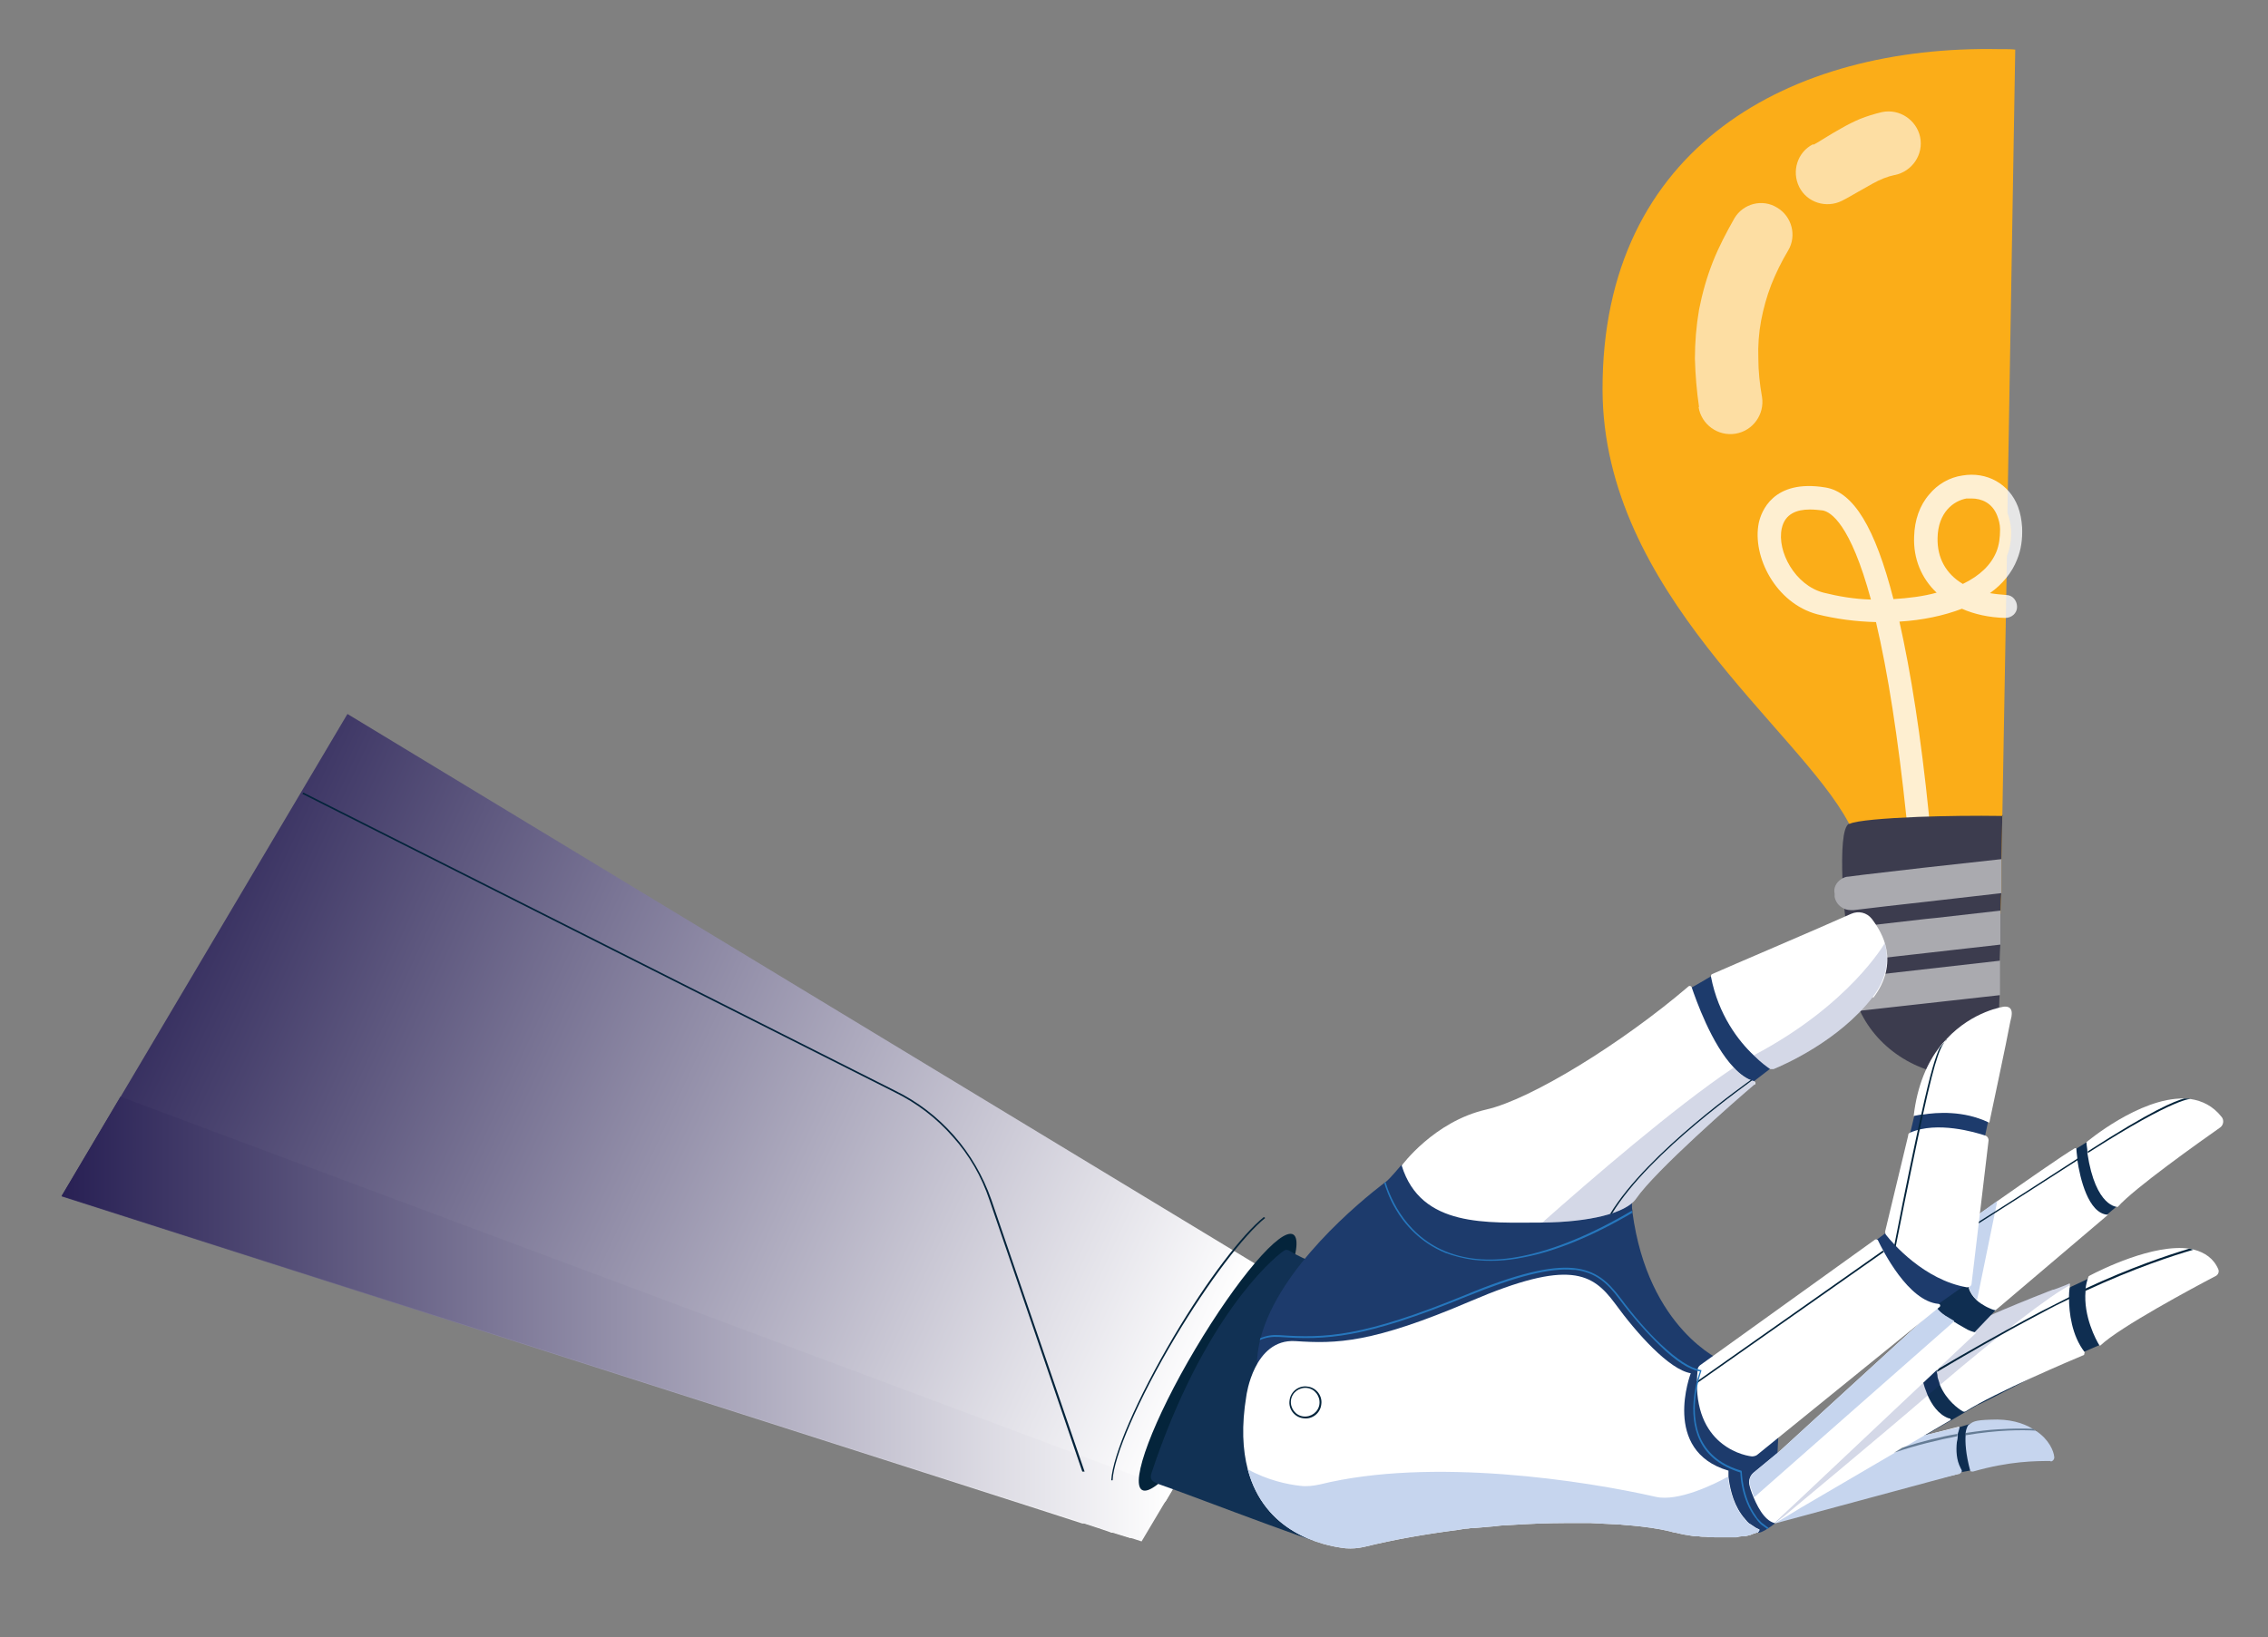 <?xml version="1.0" encoding="UTF-8"?>
<svg xmlns="http://www.w3.org/2000/svg" xmlns:xlink="http://www.w3.org/1999/xlink" version="1.1" viewBox="0 0 493.5 356.4">
  <rect x="0" y="0" width="493.5" height="356.4" fill="#808080" stroke="none"/>
  <defs>
    <style>
      .cls-1 {
        fill: #fbad18;
      }

      .cls-2 {
        fill: #113154;
      }

      .cls-3 {
        fill: url(#linear-gradient-2);
      }

      .cls-4 {
        fill: url(#linear-gradient);
      }

      .cls-5 {
        fill: #04243b;
      }

      .cls-6 {
        fill: #1d3b6c;
      }

      .cls-7 {
        fill: #c6d5ee;
      }

      .cls-8 {
        fill: #aaaaaf;
      }

      .cls-9 {
        fill: #fff;
      }

      .cls-10 {
        opacity: .8;
      }

      .cls-11 {
        opacity: .6;
      }

      .cls-12 {
        opacity: .5;
      }

      .cls-13 {
        opacity: .2;
      }

      .cls-14 {
        fill: #3c3c4e;
      }

      .cls-15 {
        fill: #2677bd;
      }

      .cls-16 {
        fill: #0f2e51;
      }

      .cls-17 {
        fill: #273a87;
      }
    </style>
    <linearGradient id="linear-gradient" x1="24.2" y1="801.7" x2="258.5" y2="909.8" gradientTransform="translate(0 -603.2)" gradientUnits="userSpaceOnUse">
      <stop offset="0" stop-color="#282054"/>
      <stop offset="1" stop-color="#fff"/>
    </linearGradient>
    <linearGradient id="linear-gradient-2" x1="13.4" y1="890.4" x2="255" y2="890.4" gradientTransform="translate(0 -603.2)" gradientUnits="userSpaceOnUse">
      <stop offset="0" stop-color="#282054"/>
      <stop offset="1" stop-color="#fff"/>
    </linearGradient>
  </defs>
  <!-- Generator: Adobe Illustrator 28.7.1, SVG Export Plug-In . SVG Version: 1.2.0 Build 142)  -->
  <g>
    <g id="Layer_1">
      <g>
        <path class="cls-1" d="M437.6,115.1c.1,2.2-.2,4.2-.9,5.9l-.2,11.1-.8,45.2-.2,9.5v7.5c-.1,0-.2,3.7-.2,3.7v.9c-4.6.9-9.5,1.1-14.1.7h0c-.7,0-1.4-.1-2.1-.2-.1,0-.2,0-.3,0-3-.4-5.7-1.2-7.9-2.2h0c-3.3-1.6-5.5-3.9-5.5-6.8v-.3c.1-3.4-1-7-3.1-10.9-10.8-20.5-53.5-50.2-53.6-94.4-.1-53.1,41.2-75,86.3-74.1.4,0,.7,0,1.1,0,.8,0,1.6,0,2.4.1l-1.7,100.8c.4,1.1.7,2.3.8,3.7,0,0,0,0,0,0Z"/>
        <g class="cls-10">
          <path class="cls-9" d="M419.7,209.5c-1.3,0-2.4-1-2.5-2.4,0,0-.1-2.7-.4-7.1v-.5c-.1-1-.2-2-.3-3.2-.2-2.5-.4-5-.6-7.4-.3-3.8-.7-7.6-1.1-11.2-1.8-17.1-4-31.3-6.6-42.3-4.4-.1-8.8-.7-12.8-1.7-9-2.4-14.2-12.6-12.7-19.9.5-2.3,3-9.6,14.5-7.7,6.1,1,10.8,8.7,14.8,24.3,3.3-.2,6.5-.6,9.4-1.4-3.3-3.1-5.1-7.4-4.9-12.2.1-3.6,1.2-6.8,3.3-9.2,1.8-2.2,4.4-3.7,7.2-4.1,5.3-.9,10.2,1.8,12.1,6.8.5,1.3.8,2.9.9,4.5.1,2.5-.2,4.8-1.1,7-1.1,2.8-3.1,5.3-5.9,7.3,1.1.2,2.3.3,3.5.4,1.4,0,2.4,1.2,2.4,2.6,0,1.4-1.2,2.4-2.6,2.4-3.5-.1-6.7-.8-9.4-2-3.9,1.5-8.6,2.5-13.6,2.8,2.5,11.1,4.7,25.1,6.4,41.9.4,3.7.7,7.4,1.1,11.3.2,2.4.4,4.9.6,7.4,0,1.1.2,2.2.2,3.2v.5c.3,4.4.5,7.2.5,7.2,0,1.4-1,2.5-2.4,2.6h-.1,0ZM393.8,110.9c-2.8,0-5.4.9-6.1,4.1-1.1,5,2.9,12.4,9.1,14,3.2.8,6.7,1.4,10.3,1.5-4.5-16.6-8.8-19.1-10.5-19.4-.9-.1-1.8-.2-2.7-.2h0ZM429,108.5c-.4,0-.7,0-1.1,0-2.8.5-6.2,3-6.3,8.6-.1,4.3,1.8,7.8,5.5,10,3.7-1.8,6.1-4.1,7.3-7,.6-1.5.8-3.1.8-4.9,0-1.1-.3-2.1-.6-2.9-1.1-2.9-3.5-3.8-5.6-3.8h0Z"/>
        </g>
        <path class="cls-14" d="M435.7,177.3l-.2,9.5v7.5c-.1,0-.2,3.7-.2,3.7v7.5c-.1,0-.2,3.6-.2,3.6v7.5c-.1,0-.4,17.3-.4,17.3-1.5.3-3,.4-4.6.4h-1.8c-10.6,0-19.6-5.8-23.6-14.3-1-2.2-1.7-4.6-2-7.1,0-.7-.1-1.5-.1-2.2,0,0,0-.6-.2-1.6-.2-1.5-.5-4.1-.7-7-.1-1.4-.2-2.9-.4-4.4-.2-2.1-.3-4.3-.4-6.4-.2-5.9,0-11.2,1.4-12,0,0,.1,0,.2,0,1.5-.7,7.5-1.2,14.9-1.5,5.7-.2,12.3-.3,18.4-.2h0Z"/>
        <path class="cls-8" d="M435.5,186.9v7.5c-.1,0-16.6,1.9-16.6,1.9l-8,.9-7.6.9c-.8,0-1.5,0-2.2-.4-1-.5-1.7-1.4-1.9-2.5v-.7c-.3-1.3.4-2.5,1.5-3.2.5-.3,1-.5,1.6-.5l3.1-.4,12.9-1.5,17.2-1.9h0Z"/>
        <path class="cls-8" d="M435.3,198.1v7.5c-.1,0-31.8,3.6-31.8,3.6-.4,0-.8,0-1.2,0-1.5-.3-2.6-1.4-2.8-2.9v-.7c-.3-1.5.6-2.9,2.1-3.5.3-.1.6-.2,1-.2l16.6-1.9,2-.2,14.1-1.6h0Z"/>
        <path class="cls-8" d="M403.5,212.7l31.7-3.6v7.5c-.1,0-30.5,3.4-30.5,3.4h-.2c-2,.2-3.8-1.1-4-2.9v-.7c-.3-1.6.7-3,2.3-3.6.3,0,.5-.2.8-.2h0Z"/>
        <g class="cls-11">
          <path class="cls-9" d="M394.6,31.5c.8-.4,1.7-1,2.7-1.6s2.1-1.3,3.4-2c1.2-.7,2.6-1.4,4-2,1.5-.6,3.1-1.1,4.8-1.5h0c3.8-.8,7.5,1.7,8.3,5.4.8,3.8-1.7,7.5-5.5,8.3,0,0,0,0-.1,0-1.4.3-3,.9-4.8,1.9-.9.5-1.9,1.1-3,1.7s-2.2,1.3-3.6,2c-3.4,1.7-7.6.4-9.3-3-1.7-3.4-.4-7.6,3-9.3h0s0,0,0,0Z"/>
          <path class="cls-9" d="M369.7,88.6c-.5-3.4-.8-6.9-.9-10.5,0-3.6.3-7.2.9-10.7.7-3.6,1.7-7.1,3-10.4,1.3-3.3,3-6.5,4.7-9.5,1.9-3.2,6.1-4.3,9.3-2.3,3.2,1.9,4.3,6.1,2.4,9.3-1.5,2.5-2.7,5-3.7,7.5-1,2.6-1.7,5.2-2.2,7.8-.5,2.7-.7,5.4-.6,8.2,0,2.8.3,5.6.8,8.4h0c.6,3.8-2,7.4-5.8,8-3.8.6-7.4-2-8-5.8h0s0,0,0,0Z"/>
        </g>
      </g>
      <g>
        <path class="cls-4" d="M281.4,280l-27.7,46.7-7.7,8.1-3.9-1.2h-.3c0-.1-5.9-2-5.9-2h-.4c0-.1-222.1-71.2-222.1-71.2l62.2-105,199.4,120.8.3.2,4.1,2.5.3.2,1.6,1Z"/>
        <path class="cls-9" d="M246.4,323.7c1.7-1.3,3.7-3.3,6-6l-4,6.7-2-.7Z"/>
        <path class="cls-3" d="M255,324.4l-6.6,11.1L13.4,260.3l12.8-21.6,224.7,84,4.1,1.7h0Z"/>
        <path class="cls-5" d="M269.8,299.4c9.1-15.3,14.3-29.1,11.6-30.7-2.7-1.6-12.2,9.6-21.3,24.9-9.1,15.3-14.3,29.1-11.6,30.7,2.7,1.6,12.2-9.6,21.3-24.9Z"/>
        <path class="cls-2" d="M300.4,278.7s-12.7-2-19.9-6.5c-.3-.2-.8-.2-1.1,0-2.9,2-17.7,15-28.8,48.3-.6,1.7.3,2.1,2,2.7,4.6,1.5,47,17.9,32.2,11-.9-.4,14.3-21.6,15.7-27.4,1.5-5.8-.2-28.2-.2-28.2h0Z"/>
        <path class="cls-5" d="M235.9,320.3h-.4c0-.1-20.2-59.1-20.2-59.1-1.7-5.1-4.4-9.8-8-13.8-3.6-4.1-7.8-7.3-12.7-9.7l-128.8-64.9.2-.3,128.8,64.9c4.9,2.4,9.2,5.7,12.8,9.8,3.6,4.1,6.3,8.8,8.1,13.9l20.3,59.2h0Z"/>
        <path class="cls-5" d="M255.7,291.1c7.3-12.2,15-22.3,19.6-26l-.3-.2c-4.7,3.8-12.2,13.5-19.6,26-8.1,13.7-13.3,25.9-13.6,31.3h.3c.2-5.1,5.6-17.7,13.6-31.1h0Z"/>
        <path class="cls-16" d="M417.6,313.3l12.8-3.9,2.9,4.5-4.2,6.1-5.6,1s-6.5-7.1-6.4-7.1c.1,0,.5-.6.5-.6h0Z"/>
        <path class="cls-6" d="M386.2,331.6s-.6.5-1.4,1c-.1,0-.2.1-.3.2-.8.5-1.6.9-2,.8-1-.2-8.2-1.3-10.7-1.5-2.5-.1-90.4-18.1-91.6-19.2-6.6-6.7-7.7-14.1-6-21.3,0-.1,0-.3.1-.4,4.1-15.3,21.4-29.5,27-33.8.1,0,.2-.2.3-.2.9-.7,3.3-3.6,3.3-3.6l17.7,1s30.1-23.8,32.3,5.1c0,.7.1,1.5.2,2.2,0,.1,0,.3,0,.4,0,.4,0,.8.1,1.1,0,.1,0,.3,0,.4,3.4,25.6,19.5,32.4,19.5,32.4l12.5,11.4-1.2,23.8h0Z"/>
        <path class="cls-16" d="M416.2,302.9c.6-.6,11.2-14.6,11.2-14.6l19.9-6.2,3.3-2,4.9-2.3,1.7,14.8-8,3.5s-18.6,9.8-18.9,9.7l-14.1,8.2v-11c0,0,0,0,0,0Z"/>
        <path class="cls-9" d="M482,277.8c-4.8,2.5-20.8,11.1-24.9,15-.1.1-.3.1-.3,0-.7-1.1-3.5-6.3-3-11.8,0-.2,0-.3,0-.5.1-.8.3-1.7.6-2.5,0-.2.2-.3.4-.4,2.1-1.1,13.8-7,21.7-5.8.3,0,.6.1.9.2,2.3.6,4.3,1.9,5.3,4.3.2.5,0,1.2-.7,1.5h0Z"/>
        <path class="cls-7" d="M446.2,318c-3.2,0-8.9,0-16.9,2.3-.2,0-.6,0-.6-.2-1-3.7-1.1-6.2-1-7.7,0-.2,0-.3,0-.5.2-1.3.6-1.8.7-1.8.9-.6,1.1-1,4.8-1.1,4-.2,7,.7,9.1,2,.3.2.5.3.8.5,2.7,1.8,3.8,4.3,3.9,5.7,0,.5-.4.9-.8.9h0Z"/>
        <path class="cls-9" d="M426.4,320.8h-.2c0,0-39.7,9.3-39.7,9.3l-.2-2.4,6.1-8.4,33.9-8.8s0,0,0,0c-.1.4-.5,1.7-.7,3.4-.2,1.8-.1,3.9.8,5.6,0,.1.2.3.2.4.2.3,0,.7-.3.8Z"/>
        <path class="cls-7" d="M426.4,320.8h-.2c0,0-40,10.8-40,10.8v-3.9c.1,0,12.5-10.6,12.5-10.6l27.7-6.5s0,0,0,0c0,.2-.2.8-.4,1.5,0,.1,0,.3,0,.5,0,.4-.1.9-.2,1.3-.2,1.8-.1,3.9.8,5.6,0,.1.2.3.2.4.2.3,0,.7-.3.8h0Z"/>
        <path class="cls-9" d="M382.5,333.6h0s0,0,0,0c0,0,0,0-.1,0,0,0,0,0,0,0,0,0,0,0-.1,0,0,0,0,0-.1,0-.1,0-.2.1-.4.2,0,0-.1,0-.2,0,0,0-.1,0-.2.1,0,0-.2,0-.2.1,0,0-.2,0-.3.1,0,0,0,0-.1,0-.3.1-.7.2-1.2.3-.1,0-.3,0-.4,0-.1,0-.2,0-.3,0-.3,0-.7.1-1,.2-.2,0-.4,0-.6,0-.1,0-.2,0-.3,0-.2,0-.4,0-.6,0-.8,0-1.6,0-2.6,0-.3,0-.5,0-.8,0-.6,0-1.2,0-1.8-.1-.5,0-1,0-1.5-.1-.2,0-.3,0-.5,0-.7,0-1.4-.2-2.2-.3-.8-.1-1.5-.3-2.4-.5-.4,0-.8-.2-1.3-.3-2.5-.6-5.4-1-8.7-1.3-.9,0-1.8-.2-2.7-.2-1.9-.1-3.8-.2-5.8-.3-1,0-2,0-3.1,0h-2.1c-4.3,0-8.8.2-13.3.5-.8,0-1.5.1-2.3.2-1.5.1-3.1.3-4.6.4-.4,0-.8,0-1.2.1-.8,0-1.5.2-2.3.3-7,.9-13.9,2.1-20.4,3.7h0c-1.3.3-2.7.4-4,.3h0c-5.3-.6-17.7-3.5-21.3-17.2-1.1-4.2-1.4-9.4-.3-16,0,0,1.6-12.4,10.6-11.9,9,.6,16.7.5,38.2-8.7,21.5-9.2,26.5-6.1,31.4.5,4.8,6.6,11.8,14.4,16.5,15.2,0,0-6.5,16.9,8.2,21.2,0,0,0,.5,0,1.3.2,1.8.8,5.4,2.8,8.2.2.3.5.7.8,1,0,0,0,0,0,0,.1.2.3.3.4.5.1.1.2.2.3.3.1.1.2.2.4.3,0,0,.2.1.3.2,0,0,.2.1.3.2,0,0,.2.1.3.2,0,0,.2.1.3.2.2.1.4.2.6.3.1,0,.2.1.3.2h0Z"/>
        <path class="cls-7" d="M382.5,333.6h0s0,0,0,0c0,0,0,0-.1,0,0,0,0,0,0,0,0,0,0,0-.1,0,0,0,0,0-.1,0-.1,0-.2.1-.4.2,0,0-.1,0-.2,0,0,0-.1,0-.2.1,0,0-.2,0-.2.1,0,0-.2,0-.3.1,0,0,0,0-.1,0-.3.1-.7.2-1.2.3-.1,0-.3,0-.4,0-.1,0-.2,0-.3,0-.3,0-.7.1-1,.2-.2,0-.4,0-.6,0-.1,0-.2,0-.3,0-.2,0-.4,0-.6,0-.8,0-1.6,0-2.6,0-.3,0-.5,0-.8,0-.6,0-1.2,0-1.8-.1-.5,0-1,0-1.5-.1-.2,0-.3,0-.5,0-.7,0-1.4-.2-2.2-.3-.8-.1-1.5-.3-2.4-.5-.4,0-.8-.2-1.3-.3-2.5-.6-5.4-1-8.7-1.3-.9,0-1.8-.2-2.7-.2-1.9-.1-3.8-.2-5.8-.3-1,0-2,0-3.1,0h-2.1c-4.3,0-8.8.2-13.3.5-.8,0-1.5.1-2.3.2-1.5.1-3.1.3-4.6.4-.4,0-.8,0-1.2.1-.8,0-1.5.2-2.3.3-7,.9-13.9,2.1-20.4,3.7h0c-1.3.3-2.7.4-4,.3-5.3-.6-17.7-3.5-21.3-17.2,4.3,2.4,8.7,3.3,11.4,3.6,1.4.2,2.9,0,4.3-.3,24.3-6,57.7-.8,73.1,2.7,4.8,1.1,12.7-2.7,15.7-4.4.2,1.8.8,5.4,2.8,8.2.2.3.5.7.8,1,0,0,0,0,0,0,.1.2.3.3.4.5.1.1.2.2.3.3.1.1.2.2.4.3,0,0,.2.1.3.2,0,0,.2.1.3.2,0,0,.2.1.3.2,0,0,.2.1.3.2.2.1.4.2.6.3.1,0,.2.1.3.2h0Z"/>
        <path class="cls-9" d="M424.6,309l-32.8,19.2-2.3,1.4-1,.6-2.2,1.3h0c0,0,1-1.1,1-1.1l1.1-1.1,9.9-10,17.5-17.6,2.3-2.3h0c0,.3.3,1.3.7,2.6.2.5.4,1.1.6,1.6.9,2.1,2.4,4.3,4.6,5.1.1,0,.2,0,.4.1,0,0,0,.1,0,.2h0Z"/>
        <path class="cls-9" d="M453.5,294.9c-2.4,1-19.4,8.2-25.8,12.3-.2.1-.4.1-.6,0-.9-.5-3.6-2.4-5-5.8,0-.1-.1-.2-.1-.4-.1-.4-.3-.8-.4-1.3,0-.4-.1-.8-.2-1.2,0-.2,0-.3,0-.5,0-.8,0-1.6.1-2.4h0s8.9-8.1,8.9-8.1c.1,0,4-2,16.3-6.8,0,0,.1,0,.2,0,.8-.3,2.7-1,3.3-1.3.1,0,.2,0,.2.1,0,0,0,0,0,.1,0,0,0,0,0,0,0,.5-.2,1.3-.2,2.4v.5c0,3.2.6,8.2,3.4,11.8,0,.1,0,.3-.1.4h0Z"/>
        <g class="cls-13">
          <path class="cls-17" d="M450.5,279.7c-4,1.9-16.1,11.3-28.3,21.7-.9.7-1.7,1.5-2.6,2.2-9.6,8.3-31.5,26.5-31.5,26.5l-1.8,1.3h0c0,0,1-1.1,1-1.1l1.1-1.1,9.9-10c7.7-7.7,15.5-15.4,19.8-19.9,2-2.1,3.2-3.4,3.3-3.7h0s8.9-8.1,8.9-8.1c.1,0,4-2,16.3-6.8,0,0,.1,0,.2,0,.8-.3,2.7-1,3.3-1.3.1,0,.2,0,.2.1,0,0,0,0,0,.1h0Z"/>
        </g>
        <path class="cls-6" d="M367.5,215.2c.3,0,4.8-2.7,4.8-2.7l10.5,5.1s4.4,8.3,4.4,8.5c0,.1.5,5.4.5,5.4l-2.5,1.1-6.1,4.7s-9.1-6.3-9.4-6.7c-.3-.4-2.5-12.4-2.5-12.4l.3-3h0Z"/>
        <path class="cls-9" d="M381.7,236.1c-3.8,3.2-21.5,18.7-25.7,24.8-2.2,3.2-10.3,5.1-20.4,5.2-11.9,0-26.4,1.2-30.6-12.4,0,0,7-9.6,18.4-12.2,9.7-2.2,29.5-14.4,44-26.8.2-.2.6-.1.7.2.9,2.6,4.3,12.4,9.2,17.5,1.3,1.4,2.8,2.5,4.3,2.9.4.1.5.6.2.8h0Z"/>
        <path class="cls-16" d="M428,291.7l10.5-11,19.7-16.1,2.6-2.2,12.9-16.7-19.8,3-2.4,1.5-24.5,18.7s-5,12-5.2,12.1c-.2.1-5.3,4.7-4.5,5.4.9.7,10.6,5.2,10.6,5.2h0Z"/>
        <path class="cls-9" d="M458.7,264.4l-24.5,20.8s-.6-.1-1.4-.5c-.5-.2-1.2-.6-1.8-1-.3-.2-.7-.5-1-.8-.7-.7-1.3-1.5-1.6-2.5l.6-13.5v-.9s-.5,0-.5,0h-.4s.5-.4,1.3-.9l.4-.3.3-.2h.2c0-.1.7-.6.7-.6,1-.7,2.2-1.5,3.5-2.5,6-4.2,14.4-10.1,17-11.6.1,0,.3,0,.3.1,0,.4.1,1.1.2,2,0,.1,0,.2,0,.4.6,4.1,2.4,11.7,6.6,12,0,0,0,0,0,0Z"/>
        <path class="cls-7" d="M430.1,282.9c-.7-.7-1.3-1.5-1.6-2.5v-14.5c.1,0,.1-.3.1-.3l.9-.6.4-.3.3-.2h.2c0-.1.7-.6.7-.6l3.5-2.5h0s-4.4,21.5-4.4,21.5h0Z"/>
        <path class="cls-9" d="M483.1,245.4c-4.4,3.1-18.8,13.3-22.3,17.3,0,0-4.8.2-6.6-11.7,0-.1,0-.3,0-.4,0-.6-.2-1.3-.2-2,0,0,11.5-9.7,21.2-9.5.5,0,1,0,1.4.1,2.6.4,4.9,1.5,6.8,3.9.6.7.4,1.8-.3,2.3h0Z"/>
        <path class="cls-9" d="M429.9,290.2l-43.8,41.3c-2.3-.6-3.9-3.9-4.9-6.5-.2-.6-.4-1.1-.5-1.6-.3-1,0-2.1.8-2.8l5.7-4.7,34.1-31.2c1,1.5,5.1,3.7,6.1,4.3,1.1.7,2,.9,2.4,1,.1,0,.2.2,0,.3h0Z"/>
        <path class="cls-7" d="M425.2,287.6l-43.5,38.3c-.2-.6-.8-2.1-.9-2.6-.3-1,0-2.1.8-2.8l5.7-4.7,34.1-31.2c1,1.5,2.9,2.3,3.8,2.9Z"/>
        <path class="cls-5" d="M452.1,252.1c0,.1,0,.3,0,.4-18,11.6-22.9,14.6-23,14.7v-.2c0,0-.2-.1-.2-.1,0,0,0,0,.1,0,.8-.5,6.3-3.9,23-14.7Z"/>
        <path class="cls-5" d="M454.3,251s0,0,0,0c0-.1,0-.3,0-.4,13.8-8.9,19-11,21-11.5.5,0,1,0,1.4.1.2,0-2.9-.7-22.3,11.7Z"/>
        <path class="cls-9" d="M407.5,217c-7.4,9.6-19.4,14.8-21.6,15.7-.2,0-.5,0-.7,0-.6-.4-2-1.4-3.6-3-3.3-3.1-7.7-8.8-9.3-17.1,0-.3,0-.5.3-.6,3.1-1.4,23.1-9.9,30.2-13.1,1.6-.7,3.4-.3,4.5,1.1,1.2,1.6,2.7,3.9,3.2,6.8.5,3,0,6.6-2.9,10.4Z"/>
        <g class="cls-13">
          <path class="cls-17" d="M381.7,236.1c-3.8,3.2-21.5,18.7-25.7,24.8-2.2,3.2-10.3,5.1-20.4,5.2,10.4-9.2,28.5-24.9,41.6-33.7,1.3,1.4,2.8,2.5,4.3,2.9.4.1.5.6.2.8h0Z"/>
        </g>
        <g class="cls-13">
          <path class="cls-17" d="M407.5,217c-7.4,9.6-19.4,14.8-21.6,15.7-.2,0-.5,0-.7,0-.6-.4-2-1.4-3.6-3,20.9-11,28.5-24.4,28.5-24.4l.3,1.3c.5,3,0,6.6-2.9,10.4h0Z"/>
        </g>
        <path class="cls-5" d="M350.8,264.1l-.5.2c8.2-13.6,30.4-29,30.6-29.2h.4c-.2.3-22.3,15.5-30.5,29h0Z"/>
        <path class="cls-5" d="M283.6,308.7c-1.9-.2-3.3-2-3-3.9.2-1.9,2-3.3,3.9-3,1.9.2,3.3,2,3,3.9-.2,1.9-2,3.3-3.9,3ZM284.4,302.1c-1.7-.2-3.3,1-3.5,2.7-.2,1.7,1,3.3,2.7,3.5,1.7.2,3.3-1,3.5-2.7.2-1.7-1-3.3-2.7-3.5Z"/>
        <path class="cls-6" d="M417.5,238.8s-6.9,29.3-7.1,29.5c-.1.2-40.3,29.7-40.3,29.7l50-13,7.5-5.3,3.4-28.1,1.6-7.5s-15.2-5.3-15.2-5.3Z"/>
        <path class="cls-9" d="M370,297.1l38-27.3c.2-.1.5,0,.6.1,1.1,2.3,6.6,13.3,13.2,13.9.4,0,.5.5.2.7l-39.7,32.2c-.3.2-.7.3-1.1.3-2.7-.3-13.4-3.2-11.8-18.9,0-.4.3-.8.6-1h0Z"/>
        <path class="cls-5" d="M369.2,301.1v-.4l40.5-28.5.2.3-40.7,28.6Z"/>
        <path class="cls-9" d="M415.2,247.2l-5,20.8c0,.3,0,.6.2.8,1.4,1.8,8.3,9.8,17.6,11.4.5,0,1-.3,1-.8l3.7-31.2c0-.4-.2-.8-.6-1-2.4-.8-10.6-3.2-16.4-.7-.3.1-.5.3-.5.6Z"/>
        <path class="cls-9" d="M437.7,221.2c-.1.5-.2.9-.3,1.3-.8,4.4-4.1,19.7-4.5,21.7,0,.1-.1.2-.2.1-5.4-2.6-11.3-2.2-14.3-1.7-.1,0-.2,0-.4,0-1,.2-1.6.3-1.6.3.8-6.8,3-11.6,5.7-15.1.5-.6,1-1.2,1.5-1.7h0c5.7-6.1,12.5-7,12.5-7,1.8-.1,1.7,1.3,1.6,2h0Z"/>
        <path class="cls-5" d="M423.6,226.2c-1.3,1.6-2.2,2.8-5.2,16.5-1.4,6.4-3.3,15.5-5.9,28.6l-.3-.3c2.5-12.9,4.4-21.9,5.8-28.2,2.1-9.6,3.2-13,4.1-14.8.5-.6,1-1.2,1.5-1.7,0,0,0,0,0,0Z"/>
        <path class="cls-15" d="M355.3,263.9c-8.8,5.2-16.9,8.5-23.9,9.8-3.9.8-7.5.9-10.9.5-2.1-.3-4.1-.8-6-1.5-5.6-2.3-9-6.4-10.8-9.5-1.5-2.5-2.2-4.8-2.5-5.7.1,0,.2-.2.3-.2.5,1.8,3.5,11.2,13.1,15.1,4.7,1.9,10.3,2.3,16.6,1,7-1.4,15.1-4.7,23.9-9.9,0,.1,0,.3,0,.4,0,0,0,0,0,0Z"/>
        <path class="cls-15" d="M384.8,332.5c0,0-.2-.1-.3-.2,0,0-.2-.1-.3-.2-.1-.1-.2-.2-.4-.3-.1-.1-.2-.2-.4-.3-.1-.1-.3-.3-.5-.5,0,0,0,0,0,0-.3-.3-.6-.6-.8-1-3-4.1-3.1-9.7-3.1-9.7h0c0-.1-.1-.2-.1-.2-4.2-1.2-7.1-3.5-8.7-6.7-3.2-6.5,0-14.9,0-15v-.2c0,0-.1,0-.1,0-2.3-.4-5.2-2.3-8.7-5.6-2.8-2.6-5.9-6.2-8.8-10.1-2.8-3.7-5.4-6-10.2-6.5-5.1-.5-12.6,1.3-23.4,5.8-22.4,9.2-30.6,9.5-40.6,8.8-1.5-.1-2.9.1-4.2.7,0,.1,0,.3-.1.4,1.3-.6,2.7-.8,4.3-.7,10,.7,18.3.4,40.7-8.8,10.8-4.4,18.2-6.3,23.2-5.8.2,0,.3,0,.5,0,4.4.6,6.9,2.8,9.5,6.3,2.9,3.9,6.1,7.5,8.9,10.2,3.4,3.3,6.3,5.2,8.7,5.6-.5,1.3-3,9,0,15.1,1.6,3.3,4.6,5.6,8.8,6.9,0,.9.3,5.9,3.2,9.8.3.3.5.7.8,1h0c.2.2.3.4.5.5.1.1.2.2.4.3.1.1.3.2.4.3,0,0,.2.1.3.2,0,0,.1.1.2.2.1,0,.2-.1.3-.2,0,0,0,0,0,0h0Z"/>
        <path class="cls-5" d="M450.3,282.7c-1.9.9-3.9,1.9-5.9,3-9.7,5.1-17.9,9.9-22.9,12.9,0-.1,0-.2,0-.3l.5-.5c5.1-3,12.9-7.5,22.2-12.4,2.1-1.1,4.2-2.1,6.1-3.1v.5h0Z"/>
        <path class="cls-5" d="M477.3,272c-4.5,1.3-12.8,4-23.6,9,0-.2,0-.3,0-.5,10.1-4.7,18-7.3,22.6-8.7.3,0,.6.1.9.2h0Z"/>
        <g class="cls-12">
          <path class="cls-5" d="M425.9,312.6c-4.1.8-8.8,1.9-13.8,3.6l1.8-1.1c4.4-1.4,8.4-2.4,12-3,0,.1,0,.3,0,.5Z"/>
          <path class="cls-5" d="M443.1,311.4c-3-.2-8.4-.2-15.4,1,0-.2,0-.3,0-.5,2.7-.4,5.1-.7,7.1-.8,3.1-.2,5.6-.2,7.5-.1.3.2.5.3.8.5h0Z"/>
        </g>
      </g>
    </g>
  </g>
</svg>